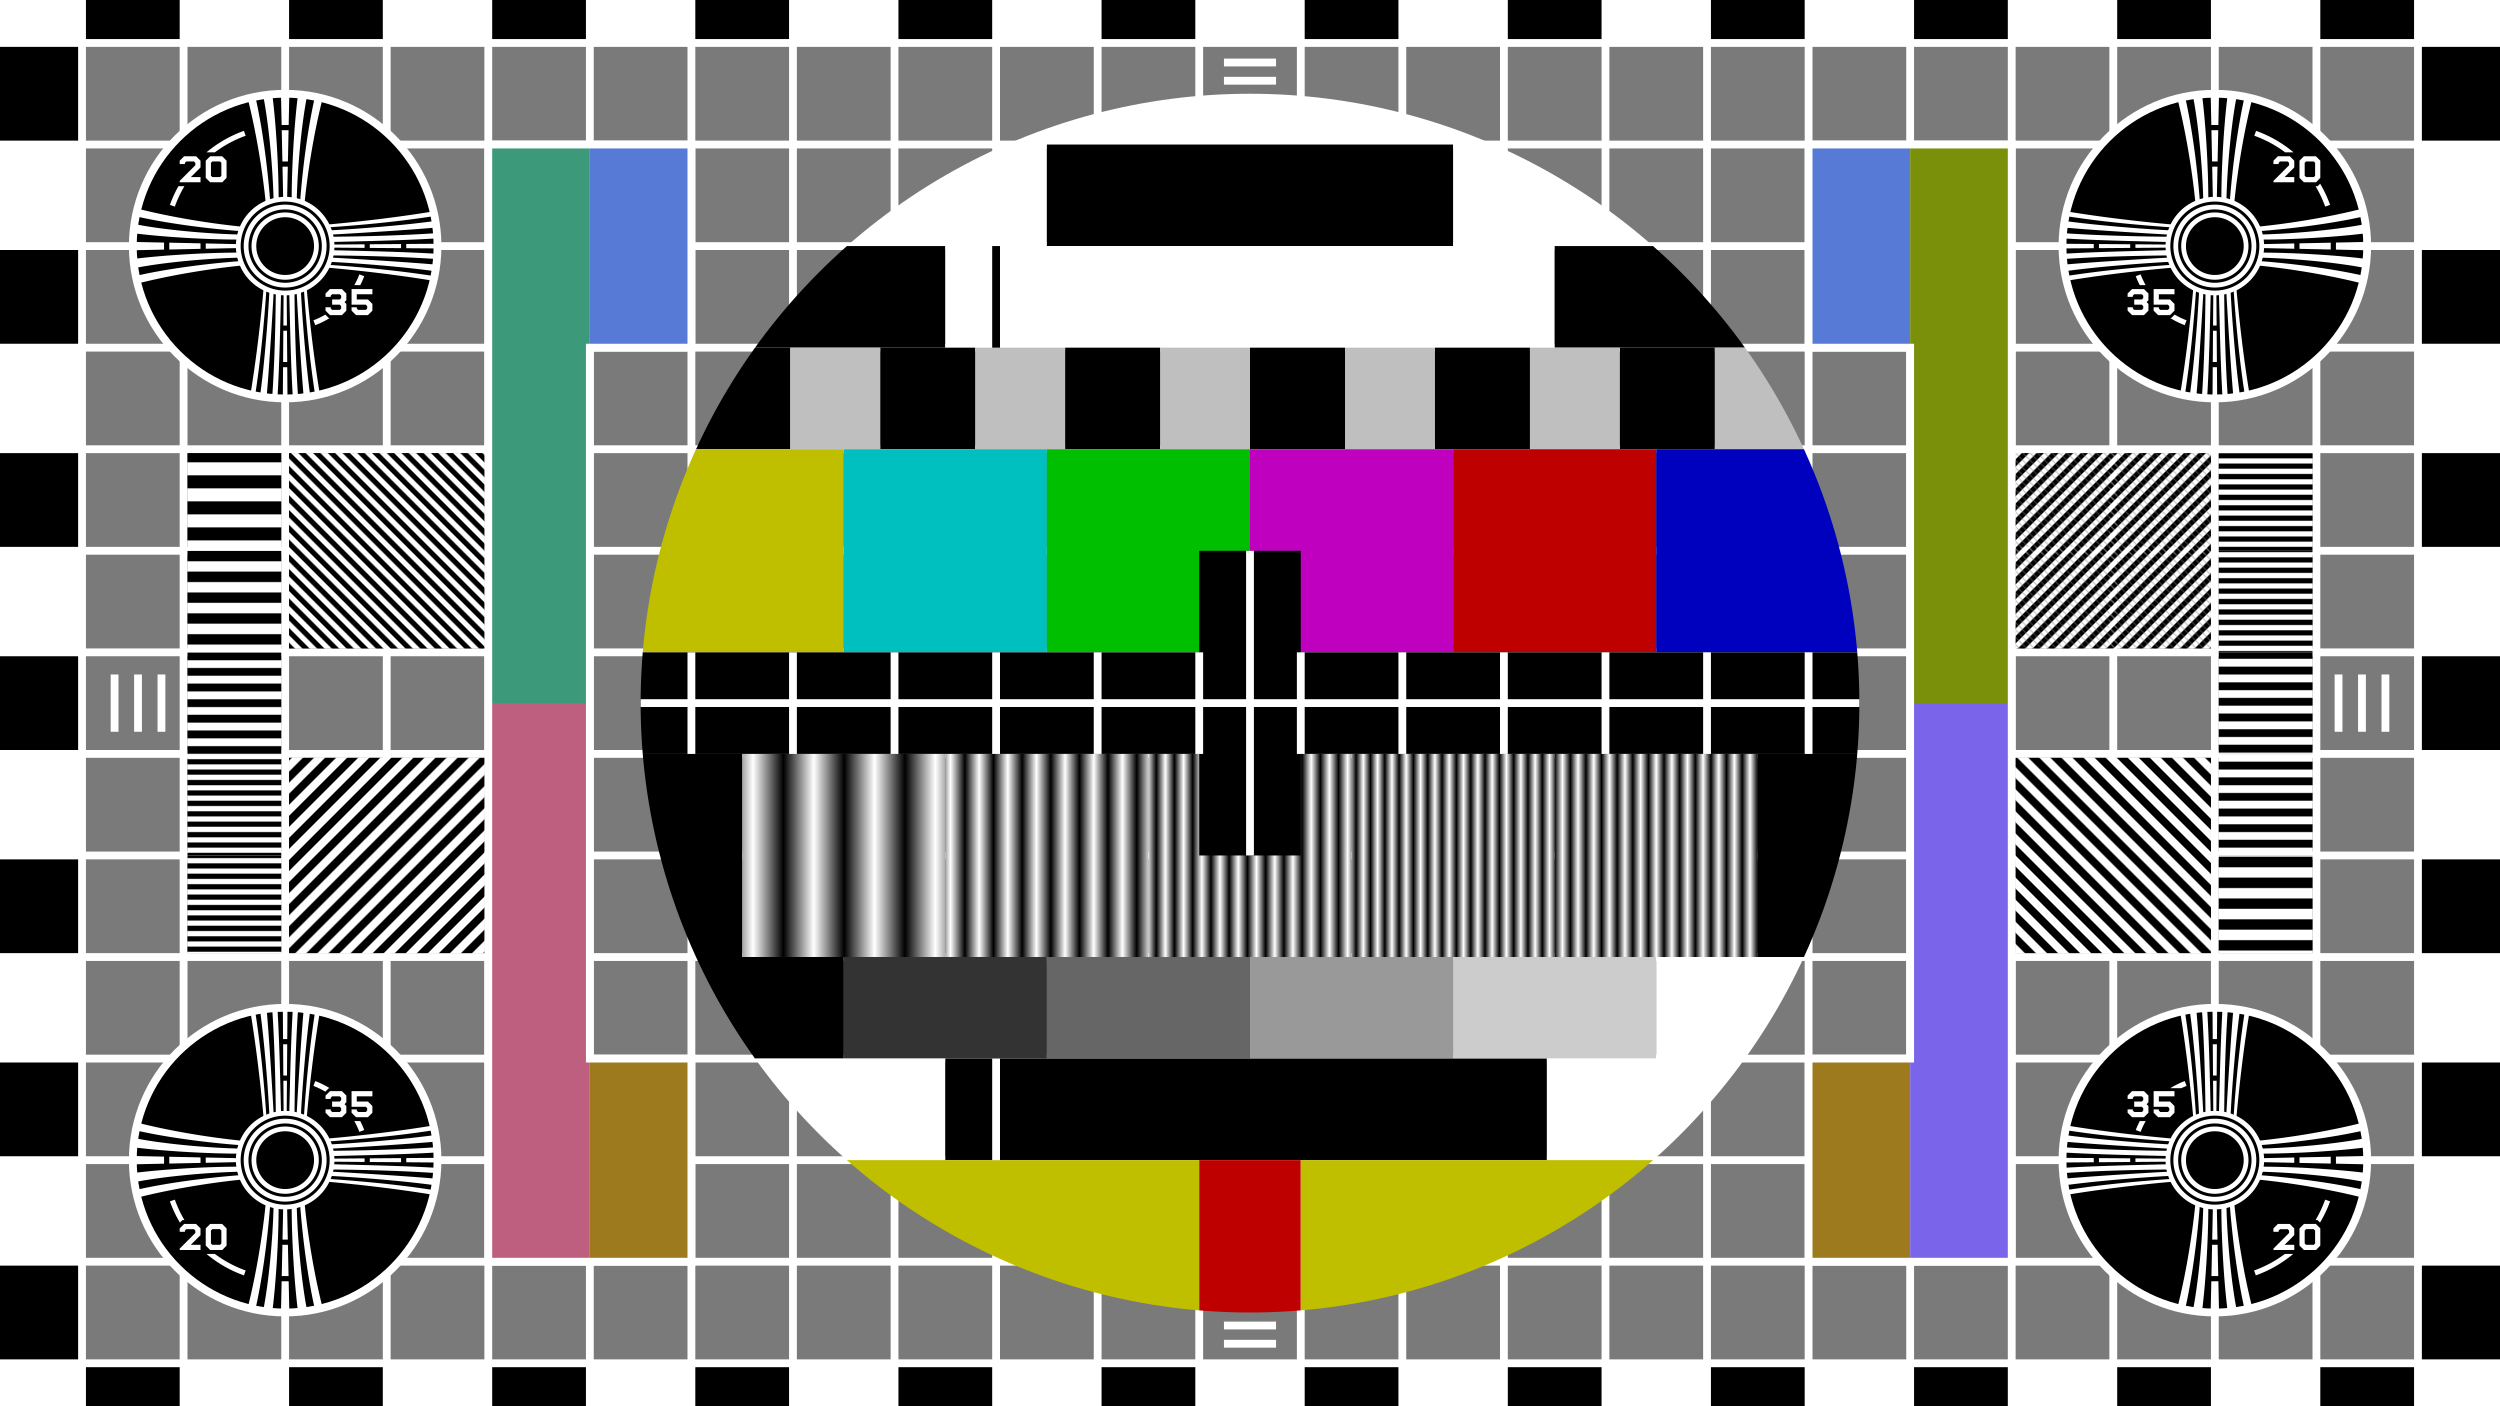 <?xml version="1.0" encoding="UTF-8" standalone="no"?>
<svg
   width="1920"
   height="1080"
   viewBox="0 0 1920 1080"
   id="svg1"
   version="1.2"
   xmlns:xlink="http://www.w3.org/1999/xlink"
   xmlns="http://www.w3.org/2000/svg">
  <defs
     id="defs1">
    <clipPath
       id="clipPath19">
      <circle
         id="circle19"
         cx="960"
         cy="540"
         r="468" />
    </clipPath>
    <linearGradient
       id="linearGradient19"
       gradientUnits="userSpaceOnUse"
       x1="601.667"
       x2="625"
       y1="579"
       y2="579"
       spreadMethod="reflect">
      <stop
         id="stop19"
         offset="0" />
      <stop
         id="stop20"
         offset="1"
         style="stop-color:#ffffff" />
    </linearGradient>
    <linearGradient
       id="linearGradient22"
       gradientUnits="userSpaceOnUse"
       x1="741"
       x2="752"
       y1="579"
       y2="579"
       spreadMethod="reflect">
      <stop
         id="stop21"
         offset="0" />
      <stop
         id="stop22"
         offset="1"
         style="stop-color:#ffffff" />
    </linearGradient>
    <linearGradient
       id="linearGradient24"
       gradientUnits="userSpaceOnUse"
       x1="888"
       x2="895"
       y1="579"
       y2="579"
       spreadMethod="reflect">
      <stop
         id="stop23"
         offset="0" />
      <stop
         id="stop24"
         offset="1"
         style="stop-color:#ffffff" />
    </linearGradient>
    <linearGradient
       id="linearGradient26"
       gradientUnits="userSpaceOnUse"
       x1="1052.5"
       x2="1058"
       y1="579"
       y2="579"
       spreadMethod="reflect">
      <stop
         id="stop25"
         offset="0" />
      <stop
         id="stop26"
         offset="1"
         style="stop-color:#ffffff" />
    </linearGradient>
    <linearGradient
       id="linearGradient28"
       gradientUnits="userSpaceOnUse"
       x1="1194"
       x2="1200"
       y1="579"
       y2="579"
       spreadMethod="reflect">
      <stop
         id="stop27"
         offset="0" />
      <stop
         id="stop28"
         offset="1"
         style="stop-color:#ffffff" />
    </linearGradient>
    <pattern
       id="pattern28"
       x="0"
       y="0"
       width="4"
       height="8"
       patternUnits="userSpaceOnUse"
       patternTransform="rotate(45)">
      <rect
         id="rect29"
         x="0"
         y="0"
         width="4"
         height="4" />
      <rect
         id="rect30"
         x="0"
         y="4"
         width="4"
         height="4"
         style="fill:#ffffff" />
    </pattern>
    <pattern
       id="pattern33"
       x="0"
       y="0"
       width="12"
       height="6"
       patternUnits="userSpaceOnUse"
       patternTransform="rotate(45)">
      <rect
         id="rect31"
         x="0"
         y="0"
         width="6"
         height="6" />
      <rect
         id="rect34"
         x="6"
         y="0"
         width="6"
         height="6"
         style="fill:#ffffff" />
    </pattern>
    <pattern
       id="pattern36"
       x="0"
       y="0"
       width="8"
       height="3.6"
       patternUnits="userSpaceOnUse"
       patternTransform="rotate(45)">
      <rect
         id="rect1"
         x="0"
         y="0"
         width="4"
         height="4" />
      <rect
         id="rect35"
         x="4"
         y="0"
         width="4"
         height="4"
         style="fill:#ffffff" />
    </pattern>
    <pattern
       id="pattern39"
       x="0"
       y="0"
       width="6"
       height="12"
       patternUnits="userSpaceOnUse"
       patternTransform="rotate(45)">
      <rect
         id="rect37"
         x="0"
         y="0"
         width="6"
         height="6" />
      <rect
         id="rect38"
         x="0"
         y="6"
         width="6"
         height="6"
         style="fill:#ffffff" />
    </pattern>
    <pattern
       id="pattern103"
       x="144"
       y="345"
       width="10"
       height="20"
       patternUnits="userSpaceOnUse">
      <rect
         id="rect103"
         x="0"
         y="0"
         width="10"
         height="10" />
      <rect
         id="rect104"
         x="0"
         y="10"
         width="10"
         height="10"
         style="fill:#ffffff" />
    </pattern>
    <pattern
       id="pattern106"
       x="144"
       y="423"
       width="8"
       height="16"
       patternUnits="userSpaceOnUse">
      <rect
         id="rect105"
         x="0"
         y="0"
         width="8"
         height="8" />
      <rect
         id="rect106"
         x="0"
         y="8"
         width="8"
         height="8"
         style="fill:#ffffff" />
    </pattern>
    <pattern
       id="pattern108"
       x="144"
       y="501"
       width="6"
       height="12"
       patternUnits="userSpaceOnUse">
      <rect
         id="rect107"
         x="0"
         y="0"
         width="6"
         height="6" />
      <rect
         id="rect108"
         x="0"
         y="6"
         width="6"
         height="6"
         style="fill:#ffffff" />
    </pattern>
    <pattern
       id="pattern110"
       x="144"
       y="567"
       width="4"
       height="8"
       patternUnits="userSpaceOnUse">
      <rect
         id="rect109"
         x="0"
         y="0"
         width="8"
         height="8" />
      <rect
         id="rect110"
         x="0"
         y="4"
         width="8"
         height="8"
         style="fill:#ffffff" />
    </pattern>
    <pattern
       id="pattern112"
       x="144"
       y="359"
       width="4"
       height="8"
       patternUnits="userSpaceOnUse">
      <rect
         id="rect111"
         x="0"
         y="0"
         width="4"
         height="4" />
      <rect
         id="rect112"
         x="0"
         y="4"
         width="4"
         height="4"
         style="fill:#ffffff" />
    </pattern>
    <pattern
       id="pattern114"
       x="144"
       y="348"
       width="4"
       height="8"
       patternUnits="userSpaceOnUse">
      <rect
         id="rect113"
         x="0"
         y="0"
         width="4"
         height="4" />
      <rect
         id="rect114"
         x="0"
         y="4"
         width="4"
         height="4"
         style="fill:#ffffff" />
    </pattern>
    <pattern
       id="pattern132"
       x="144"
       y="500"
       width="4"
       height="8"
       patternUnits="userSpaceOnUse">
      <rect
         id="rect115"
         x="0"
         y="0"
         width="4"
         height="4" />
      <rect
         id="rect132"
         x="0"
         y="4"
         width="4"
         height="4"
         style="fill:#ffffff" />
    </pattern>
    <pattern
       id="pattern173"
       x="144"
       y="512"
       width="6"
       height="12"
       patternUnits="userSpaceOnUse">
      <rect
         id="rect172"
         x="0"
         y="0"
         width="6"
         height="6" />
      <rect
         id="rect173"
         x="0"
         y="6"
         width="6"
         height="6"
         style="fill:#ffffff" />
    </pattern>
    <pattern
       id="pattern175"
       x="144"
       y="633"
       width="6"
       height="12"
       patternUnits="userSpaceOnUse">
      <rect
         id="rect174"
         x="0"
         y="0"
         width="6"
         height="6" />
      <rect
         id="rect175"
         x="0"
         y="6"
         width="6"
         height="6"
         style="fill:#ffffff" />
    </pattern>
    <pattern
       id="pattern177"
       x="144"
       y="738"
       width="8"
       height="16"
       patternUnits="userSpaceOnUse">
      <rect
         id="rect176"
         x="0"
         y="0"
         width="8"
         height="8" />
      <rect
         id="rect177"
         x="0"
         y="8"
         width="8"
         height="8"
         style="fill:#ffffff" />
    </pattern>
  </defs>
  <rect
     id="rect2"
     width="1794"
     height="1014"
     x="63"
     y="33"
     fill="#7a7a7a" />
  <g
     id="g1"
     style="fill:white">
    <rect
       id="rect3"
       width="63"
       height="33"
       x="0"
       y="0" />
    <rect
       id="rect4"
       width="63"
       height="33"
       x="1857"
       y="0" />
    <rect
       id="rect5"
       width="63"
       height="33"
       x="0"
       y="1047" />
    <rect
       id="rect6"
       width="63"
       height="33"
       x="1857"
       y="1047" />
    <rect
       id="rect7"
       width="78"
       height="33"
       x="141"
       y="0" />
    <rect
       id="rect8"
       width="78"
       height="33"
       x="297"
       y="0" />
    <rect
       id="rect9"
       width="78"
       height="33"
       x="453"
       y="0" />
    <rect
       id="rect10"
       width="78"
       height="33"
       x="609"
       y="0" />
    <rect
       id="rect11"
       width="78"
       height="33"
       x="765"
       y="0" />
    <rect
       id="rect12"
       width="78"
       height="33"
       x="921"
       y="0" />
    <rect
       id="rect13"
       width="78"
       height="33"
       x="1077"
       y="0" />
    <rect
       id="rect14"
       width="78"
       height="33"
       x="1233"
       y="0" />
    <rect
       id="rect15"
       width="78"
       height="33"
       x="1389"
       y="0" />
    <rect
       id="rect16"
       width="78"
       height="33"
       x="1545"
       y="0" />
    <rect
       id="rect17"
       width="78"
       height="33"
       x="1545"
       y="0" />
    <rect
       id="rect18"
       width="78"
       height="33"
       x="1701"
       y="0" />
    <rect
       id="rect19"
       width="63"
       height="78"
       x="0"
       y="111" />
    <rect
       id="rect20"
       width="63"
       height="78"
       x="0"
       y="267" />
    <rect
       id="rect21"
       width="63"
       height="78"
       x="0"
       y="423" />
    <rect
       id="rect22"
       width="63"
       height="78"
       x="0"
       y="579" />
    <rect
       id="rect23"
       width="63"
       height="78"
       x="0"
       y="735" />
    <rect
       id="rect24"
       width="63"
       height="78"
       x="0"
       y="891" />
    <rect
       id="rect25"
       width="63"
       height="78"
       x="1857"
       y="111" />
    <rect
       id="rect26"
       width="63"
       height="78"
       x="1857"
       y="267" />
    <rect
       id="rect27"
       width="63"
       height="78"
       x="1857"
       y="426" />
    <rect
       id="rect28"
       width="63"
       height="78"
       x="1857"
       y="579" />
    <rect
       id="rect32"
       width="63"
       height="78"
       x="1857"
       y="735" />
    <rect
       id="rect33"
       width="63"
       height="78"
       x="1857"
       y="891" />
    <rect
       id="rect36"
       width="78"
       height="33"
       x="141"
       y="1047" />
    <rect
       id="rect39"
       width="78"
       height="33"
       x="297"
       y="1047" />
    <rect
       id="rect40"
       width="78"
       height="33"
       x="453"
       y="1047" />
    <rect
       id="rect41"
       width="78"
       height="33"
       x="609"
       y="1047" />
    <rect
       id="rect42"
       width="78"
       height="33"
       x="765"
       y="1047" />
    <rect
       id="rect43"
       width="78"
       height="33"
       x="921"
       y="1047" />
    <rect
       id="rect44"
       width="78"
       height="33"
       x="1077"
       y="1047" />
    <rect
       id="rect45"
       width="78"
       height="33"
       x="1233"
       y="1047" />
    <rect
       id="rect46"
       width="78"
       height="33"
       x="1389"
       y="1047" />
    <rect
       id="rect47"
       width="78"
       height="33"
       x="1545"
       y="1047" />
    <rect
       id="rect48"
       width="78"
       height="33"
       x="1545"
       y="1047" />
    <rect
       id="rect49"
       width="78"
       height="33"
       x="1701"
       y="1047" />
  </g>
  <g
     id="g2">
    <rect
       id="rect50"
       width="78"
       height="33"
       x="63"
       y="0" />
    <rect
       id="rect51"
       width="78"
       height="33"
       x="219"
       y="0" />
    <rect
       id="rect52"
       width="78"
       height="33"
       x="375"
       y="0" />
    <rect
       id="rect53"
       width="78"
       height="33"
       x="531"
       y="0" />
    <rect
       id="rect54"
       width="78"
       height="33"
       x="687"
       y="0" />
    <rect
       id="rect55"
       width="78"
       height="33"
       x="843"
       y="0" />
    <rect
       id="rect56"
       width="78"
       height="33"
       x="999"
       y="0" />
    <rect
       id="rect57"
       width="78"
       height="33"
       x="1155"
       y="0" />
    <rect
       id="rect58"
       width="78"
       height="33"
       x="1311"
       y="0" />
    <rect
       id="rect59"
       width="78"
       height="33"
       x="1467"
       y="0" />
    <rect
       id="rect60"
       width="78"
       height="33"
       x="1623"
       y="0" />
    <rect
       id="rect61"
       width="78"
       height="33"
       x="1779"
       y="0" />
    <rect
       id="rect62"
       width="63"
       height="78"
       x="0"
       y="33" />
    <rect
       id="rect63"
       width="63"
       height="78"
       x="0"
       y="189" />
    <rect
       id="rect64"
       width="63"
       height="78"
       x="0"
       y="345" />
    <rect
       id="rect65"
       width="63"
       height="78"
       x="0"
       y="501" />
    <rect
       id="rect66"
       width="63"
       height="78"
       x="0"
       y="657" />
    <rect
       id="rect67"
       width="63"
       height="78"
       x="0"
       y="813" />
    <rect
       id="rect68"
       width="63"
       height="78"
       x="0"
       y="969" />
    <rect
       id="rect69"
       width="63"
       height="78"
       x="1857"
       y="33" />
    <rect
       id="rect70"
       width="63"
       height="78"
       x="1857"
       y="189" />
    <rect
       id="rect71"
       width="63"
       height="78"
       x="1857"
       y="345" />
    <rect
       id="rect72"
       width="63"
       height="78"
       x="1857"
       y="501" />
    <rect
       id="rect73"
       width="63"
       height="78"
       x="1857"
       y="657" />
    <rect
       id="rect74"
       width="63"
       height="78"
       x="1857"
       y="813" />
    <rect
       id="rect75"
       width="63"
       height="78"
       x="1857"
       y="969" />
    <rect
       id="rect76"
       width="78"
       height="33"
       x="63"
       y="1047" />
    <rect
       id="rect77"
       width="78"
       height="33"
       x="219"
       y="1047" />
    <rect
       id="rect78"
       width="78"
       height="33"
       x="375"
       y="1047" />
    <rect
       id="rect79"
       width="78"
       height="33"
       x="531"
       y="1047" />
    <rect
       id="rect80"
       width="78"
       height="33"
       x="687"
       y="1047" />
    <rect
       id="rect81"
       width="78"
       height="33"
       x="843"
       y="1047" />
    <rect
       id="rect82"
       width="78"
       height="33"
       x="999"
       y="1047" />
    <rect
       id="rect83"
       width="78"
       height="33"
       x="1155"
       y="1047" />
    <rect
       id="rect84"
       width="78"
       height="33"
       x="1311"
       y="1047" />
    <rect
       id="rect85"
       width="78"
       height="33"
       x="1467"
       y="1047" />
    <rect
       id="rect86"
       width="78"
       height="33"
       x="1623"
       y="1047" />
    <rect
       id="rect87"
       width="78"
       height="33"
       x="1779"
       y="1047" />
  </g>
  <g
     id="g3"
     style="stroke:#fff;stroke-width:6">
    <line
       id="line80"
       x1="63"
       x2="63"
       y1="0"
       y2="1080" />
    <line
       id="line79"
       x1="141"
       x2="141"
       y1="0"
       y2="1080" />
    <line
       id="line81"
       x1="219"
       x2="219"
       y1="0"
       y2="1080" />
    <line
       id="line82"
       x1="297"
       x2="297"
       y1="0"
       y2="1080" />
    <line
       id="line83"
       x1="375"
       x2="375"
       y1="0"
       y2="1080" />
    <line
       id="line84"
       x1="453"
       x2="453"
       y1="0"
       y2="1080" />
    <line
       id="line85"
       x1="531"
       x2="531"
       y1="0"
       y2="1080" />
    <line
       id="line86"
       x1="609"
       x2="609"
       y1="0"
       y2="1080" />
    <line
       id="line87"
       x1="687"
       x2="687"
       y1="0"
       y2="1080" />
    <line
       id="line88"
       x1="765"
       x2="765"
       y1="0"
       y2="1080" />
    <line
       id="line89"
       x1="843"
       x2="843"
       y1="0"
       y2="1080" />
    <line
       id="line90"
       x1="921"
       x2="921"
       y1="0"
       y2="1080" />
    <line
       id="line91"
       x1="999"
       x2="999"
       y1="0"
       y2="1080" />
    <line
       id="line92"
       x1="1077"
       x2="1077"
       y1="0"
       y2="1080" />
    <line
       id="line93"
       x1="1155"
       x2="1155"
       y1="0"
       y2="1080" />
    <line
       id="line94"
       x1="1233"
       x2="1233"
       y1="0"
       y2="1080" />
    <line
       id="line95"
       x1="1311"
       x2="1311"
       y1="0"
       y2="1080" />
    <line
       id="line96"
       x1="1389"
       x2="1389"
       y1="0"
       y2="1080" />
    <line
       id="line97"
       x1="1467"
       x2="1467"
       y1="0"
       y2="1080" />
    <line
       id="line98"
       x1="1545"
       x2="1545"
       y1="0"
       y2="1080" />
    <line
       id="line99"
       x1="1623"
       x2="1623"
       y1="0"
       y2="1080" />
    <line
       id="line100"
       x1="1701"
       x2="1701"
       y1="0"
       y2="1080" />
    <line
       id="line101"
       x1="1779"
       x2="1779"
       y1="0"
       y2="1080" />
    <line
       id="line102"
       x1="1857"
       x2="1857"
       y1="0"
       y2="1080" />
    <line
       id="line103"
       x1="0"
       x2="1920"
       y1="33"
       y2="33" />
    <line
       id="line104"
       x1="0"
       x2="1920"
       y1="111"
       y2="111" />
    <line
       id="line105"
       x1="0"
       x2="1920"
       y1="189"
       y2="189" />
    <line
       id="line106"
       x1="0"
       x2="1920"
       y1="267"
       y2="267" />
    <line
       id="line107"
       x1="0"
       x2="1920"
       y1="345"
       y2="345" />
    <line
       id="line108"
       x1="0"
       x2="1920"
       y1="423"
       y2="423" />
    <line
       id="line109"
       x1="0"
       x2="1920"
       y1="501"
       y2="501" />
    <line
       id="line110"
       x1="0"
       x2="1920"
       y1="579"
       y2="579" />
    <line
       id="line111"
       x1="0"
       x2="1920"
       y1="657"
       y2="657" />
    <line
       id="line112"
       x1="0"
       x2="1920"
       y1="735"
       y2="735" />
    <line
       id="line113"
       x1="0"
       x2="1920"
       y1="813"
       y2="813" />
    <line
       id="line114"
       x1="0"
       x2="1920"
       y1="891"
       y2="891" />
    <line
       id="line115"
       x1="0"
       x2="1920"
       y1="969"
       y2="969" />
    <line
       id="line116"
       x1="0"
       x2="1920"
       y1="1047"
       y2="1047" />
  </g>
  <g
     id="g4">
    <rect
       id="rect117"
       x="453"
       y="111"
       width="78"
       height="156"
       style="fill:#577ad6" />
    <rect
       id="rect116"
       x="1389"
       y="111"
       width="78"
       height="156"
       style="fill:#577ad6" />
    <rect
       id="rect118"
       x="453"
       y="813"
       width="78"
       height="156"
       style="fill:#9d7a1e" />
    <rect
       id="rect119"
       x="375"
       y="111"
       width="78"
       height="429"
       style="fill:#3c9a7a" />
    <rect
       id="rect120"
       x="375"
       y="540"
       width="78"
       height="429"
       style="fill:#bf5f80" />
    <rect
       id="rect121"
       x="1389"
       y="813"
       width="78"
       height="156"
       style="fill:#9d7a1e" />
    <rect
       id="rect122"
       x="1467"
       y="111"
       width="78"
       height="429"
       style="fill:#7a900b" />
    <rect
       id="rect123"
       x="1467"
       y="540"
       width="78"
       height="429"
       style="fill:#7a64e9" />
    <path
       id="path124"
       d="M 375 111 H 531 V 267 H 453 V 813 H 531 V 969 H 375 Z"
       style="fill:none;stroke:#ffffff;stroke-width:6" />
    <path
       id="path123"
       d="M 1545 111 H 1389 V 267 H 1467 V 813 H 1389 V 969 H 1545 Z"
       style="fill:none;stroke:#ffffff;stroke-width:6" />
  </g>
  <g
     id="g5"
     clip-path="url(#clipPath19)">
    <rect
       id="rect125"
       x="492"
       y="72"
       width="936"
       height="39"
       style="fill:#ffffff" />
    <rect
       id="rect126"
       x="492"
       y="111"
       width="312"
       height="78"
       style="fill:#ffffff" />
    <rect
       id="rect124"
       x="804"
       y="111"
       width="312"
       height="78" />
    <rect
       id="rect127"
       x="1116"
       y="111"
       width="312"
       height="78"
       style="fill:#ffffff" />
    <rect
       id="rect128"
       x="492"
       y="189"
       width="234"
       height="78" />
    <rect
       id="rect129"
       x="726"
       y="189"
       width="468"
       height="78"
       style="fill:#ffffff" />
    <rect
       id="rect130"
       x="1194"
       y="189"
       width="234"
       height="78" />
    <rect
       id="rect131"
       width="73"
       height="78"
       x="534"
       y="267" />
    <rect
       id="rect134"
       width="73"
       height="78"
       x="676"
       y="267" />
    <rect
       id="rect133"
       width="73"
       height="78"
       x="818"
       y="267" />
    <rect
       id="rect88"
       width="73"
       height="78"
       x="960"
       y="267" />
    <rect
       id="rect135"
       width="73"
       height="78"
       x="1102"
       y="267" />
    <rect
       id="rect136"
       width="73"
       height="78"
       x="1244"
       y="267" />
    <rect
       style="fill:#bfbfbf"
       id="rect137"
       width="42"
       height="78"
       x="492"
       y="267" />
    <rect
       style="fill:#bfbfbf"
       id="rect138"
       width="69"
       height="78"
       x="607"
       y="267" />
    <rect
       style="fill:#bfbfbf"
       id="rect139"
       width="69"
       height="78"
       x="749"
       y="267" />
    <rect
       style="fill:#bfbfbf"
       id="rect140"
       width="69"
       height="78"
       x="891"
       y="267" />
    <rect
       style="fill:#bfbfbf"
       id="rect141"
       width="69"
       height="78"
       x="1033"
       y="267" />
    <rect
       style="fill:#bfbfbf"
       id="rect142"
       width="69"
       height="78"
       x="1175"
       y="267" />
    <rect
       style="fill:#bfbfbf"
       id="rect143"
       width="69"
       height="78"
       x="1317"
       y="267" />
    <rect
       style="fill:#000000"
       id="rect144"
       width="42"
       height="78"
       x="1386"
       y="267" />
    <rect
       style="fill:#bfbf00"
       id="rect145"
       width="156"
       height="156"
       x="492"
       y="345" />
    <rect
       style="fill:#00bfbf"
       id="rect146"
       width="156"
       height="156"
       x="648"
       y="345" />
    <rect
       style="fill:#00bf00"
       id="rect147"
       width="156"
       height="156"
       x="804"
       y="345" />
    <rect
       style="fill:#bf00bf"
       id="rect148"
       width="156"
       height="156"
       x="960"
       y="345" />
    <rect
       style="fill:#bf0000"
       id="rect149"
       width="156"
       height="156"
       x="1116"
       y="345" />
    <rect
       style="fill:#0000bf"
       id="rect150"
       width="156"
       height="156"
       x="1272"
       y="345" />
    <rect
       id="rect151"
       width="936"
       height="78"
       x="492"
       y="501" />
    <rect
       id="rect152"
       width="78"
       height="156"
       x="492"
       y="579" />
    <rect
       id="rect153"
       width="156"
       height="156"
       x="570"
       y="579"
       style="fill:url(#linearGradient19)" />
    <rect
       id="rect154"
       width="156"
       height="156"
       x="726"
       y="579"
       style="fill:url(#linearGradient22)" />
    <rect
       id="rect155"
       width="156"
       height="156"
       x="882"
       y="579"
       style="fill:url(#linearGradient24)" />
    <rect
       id="rect156"
       width="156"
       height="156"
       x="1038"
       y="579"
       style="fill:url(#linearGradient26)" />
    <rect
       id="rect157"
       width="156"
       height="156"
       x="1194"
       y="579"
       style="fill:url(#linearGradient28)" />
    <rect
       id="rect158"
       width="78"
       height="156"
       x="1350"
       y="579" />
    <rect
       style="fill:#000000"
       id="rect159"
       width="156"
       height="78"
       x="492"
       y="735" />
    <rect
       style="fill:#333333"
       id="rect160"
       width="156"
       height="78"
       x="648"
       y="735" />
    <rect
       style="fill:#666666"
       id="rect161"
       width="156"
       height="78"
       x="804"
       y="735" />
    <rect
       style="fill:#999999"
       id="rect162"
       width="156"
       height="78"
       x="960"
       y="735" />
    <rect
       style="fill:#cccccc"
       id="rect163"
       width="156"
       height="78"
       x="1116"
       y="735" />
    <rect
       style="fill:#ffffff"
       id="rect164"
       width="156"
       height="78"
       x="1272"
       y="735" />
    <rect
       id="rect165"
       x="492"
       y="813"
       width="234"
       height="78"
       style="fill:#ffffff" />
    <rect
       id="rect166"
       x="726"
       y="813"
       width="462"
       height="78" />
    <rect
       id="rect167"
       x="1188"
       y="813"
       width="240"
       height="78"
       style="fill:#ffffff" />
    <rect
       style="fill:#bfbf00"
       id="rect168"
       width="429"
       height="117"
       x="492"
       y="891" />
    <rect
       style="fill:#bf0000"
       id="rect169"
       width="78"
       height="117"
       x="921"
       y="891" />
    <rect
       style="fill:#bfbf00"
       id="rect170"
       width="429"
       height="117"
       x="999"
       y="891" />
    <rect
       id="rect171"
       width="78"
       height="234"
       x="921"
       y="423" />
    <g
       id="g6"
       style="stroke:#ffffff;stroke-width:6">
      <line
         id="line4"
         x1="492"
         x2="1429"
         y1="540"
         y2="540" />
      <line
         id="line5"
         x1="960"
         x2="960"
         y1="423"
         y2="657" />
      <line
         id="line6"
         x1="531"
         x2="531"
         y1="501"
         y2="579" />
      <line
         id="line7"
         x1="609"
         x2="609"
         y1="501"
         y2="579" />
      <line
         id="line8"
         x1="687"
         x2="687"
         y1="501"
         y2="579" />
      <line
         id="line9"
         x1="765"
         x2="765"
         y1="501"
         y2="579" />
      <line
         id="line10"
         x1="843"
         x2="843"
         y1="501"
         y2="579" />
      <line
         id="line11"
         x1="921"
         x2="921"
         y1="501"
         y2="579" />
      <line
         id="line12"
         x1="999"
         x2="999"
         y1="501"
         y2="579" />
      <line
         id="line13"
         x1="1077"
         x2="1077"
         y1="501"
         y2="579" />
      <line
         id="line14"
         x1="1155"
         x2="1155"
         y1="501"
         y2="579" />
      <line
         id="line15"
         x1="1233"
         x2="1233"
         y1="501"
         y2="579" />
      <line
         id="line16"
         x1="1311"
         x2="1311"
         y1="501"
         y2="579" />
      <line
         id="line17"
         x1="1389"
         x2="1389"
         y1="501"
         y2="579" />
    </g>
    <line
       id="line18"
       x1="765"
       x2="765"
       y1="189"
       y2="267"
       style="stroke:#000000;stroke-width:6px" />
    <line
       id="line19"
       x1="765"
       x2="765"
       y1="813"
       y2="891"
       style="stroke:#ffffff;stroke-width:6px" />
  </g>
  <g
     id="g7">
    <rect
       id="rect89"
       width="150"
       height="150"
       x="222"
       y="348"
       style="fill:url(#pattern28)" />
    <rect
       id="rect90"
       width="150"
       height="150"
       x="222"
       y="582"
       style="fill:url(#pattern33)" />
    <rect
       id="rect91"
       width="150"
       height="150"
       x="1548"
       y="348"
       style="fill:url(#pattern36)" />
    <rect
       id="rect92"
       width="150"
       height="150"
       x="1548"
       y="582"
       style="fill:url(#pattern39)" />
    <rect
       id="rect93"
       width="72"
       height="75"
       x="144"
       y="348"
       style="fill:url(#pattern103)" />
    <rect
       id="rect94"
       width="72"
       height="78"
       x="144"
       y="423"
       style="fill:url(#pattern106)" />
    <rect
       id="rect95"
       width="72"
       height="78"
       x="144"
       y="501"
       style="fill:url(#pattern108)" />
    <rect
       id="rect96"
       width="72"
       height="78"
       x="144"
       y="579"
       style="fill:url(#pattern110)" />
    <rect
       id="rect97"
       width="72"
       height="75"
       x="144"
       y="657"
       style="fill:url(#pattern112)" />
    <rect
       id="rect98"
       width="72"
       height="75"
       x="1704"
       y="348"
       style="fill:url(#pattern114)" />
    <rect
       id="rect99"
       width="72"
       height="78"
       x="1704"
       y="423"
       style="fill:url(#pattern132)" />
    <rect
       id="rect100"
       width="72"
       height="78"
       x="1704"
       y="501"
       style="fill:url(#pattern173)" />
    <rect
       id="rect101"
       width="72"
       height="78"
       x="1704"
       y="579"
       style="fill:url(#pattern175)" />
    <rect
       id="rect102"
       width="72"
       height="75"
       x="1704"
       y="657"
       style="fill:url(#pattern177)" />
  </g>
  <g
     id="g176"
     style="stroke:#ffffff;stroke-width:6">
    <line
       id="line20"
       x1="940"
       x2="980"
       y1="48"
       y2="48" />
    <line
       id="line21"
       x1="940"
       x2="980"
       y1="62"
       y2="62" />
    <line
       id="line22"
       x1="940"
       x2="980"
       y1="1018"
       y2="1018" />
    <line
       id="line23"
       x1="940"
       x2="980"
       y1="1032"
       y2="1032" />
    <line
       id="line117"
       x1="124"
       x2="124"
       y1="518"
       y2="562" />
    <line
       id="line172"
       x1="106"
       x2="106"
       y1="518"
       y2="562" />
    <line
       id="line173"
       x1="88"
       x2="88"
       y1="518"
       y2="562" />
    <line
       id="line174"
       x1="1832"
       x2="1832"
       y1="518"
       y2="562" />
    <line
       id="line175"
       x1="1814"
       x2="1814"
       y1="518"
       y2="562" />
    <line
       id="line176"
       x1="1796"
       x2="1796"
       y1="518"
       y2="562" />
  </g>
  <g
     id="g230">
    <circle
       id="circle176"
       cx="219"
       cy="189"
       r="117"
       style="fill:black;stroke:white;stroke-width:6" />
    <path
       id="path180"
       d="m 219,153 a 36,36 0 0 1 36,36 a 36,36 0 0 1 -36,36 a 36,36 0 0 1 -36,-36 a 36,36 0 0 1 36,-36 z m 0,6 a 30,30 0 0 1 30,30 a 30,30 0 0 1 -30,30 a 30,30 0 0 1 -30,-30 a 30,30 0 0 1 30,-30 z m 0,6 a 24,24 0 0 1 24,24 a 24,24 0 0 1 -24,24 a 24,24 0 0 1 -24,-24 a 24,24 0 0 1 24,-24 z"
       style="stroke:white;stroke-width:3.66" />
    <g
       id="g51"
       style="fill:#ffffff">
      <path
         d="m 224.007 153.35 c 0 -26.032 2.142 -59.867 4.894 -80.93 a 117 117 0 0 1 7.018 0.81 c -4.305 21.416 -7.445 55.135 -8.037 80.883 a 36 36 0 0 0 -3.875 -0.763 z"
         id="path11" />
      <path
         d="m 213.993,153.35 c 0,-26.032 -2.142,-59.867 -4.894,-80.93 a 117,117 0 0 0 -7.018,0.81 c 4.305,21.416 7.445,55.135 8.037,80.883 a 36,36 0 0 1 3.875,-0.763 z"
         id="path12" />
      <path
         d="m 230.488 154.882 c 2.056 -27.448 6.242 -58.26 11.412 -80.619 a 117 117 0 0 1 5.872 1.33 c -5.926 23.238 -11.158 53.12 -13.902 80.622 a 36 36 0 0 0 -3.382 -1.332 z"
         id="path13" />
      <path
         d="m 207.512,154.882 c -2.056,-27.448 -6.242,-58.26 -11.412,-80.619 a 117,117 0 0 0 -5.872,1.33 c 5.926,23.238 11.158,53.12 13.902,80.622 a 36,36 0 0 1 3.382,-1.332 z"
         id="path14" />
      <path
         d="m 215.79 72.044 a 117 117 0 0 1 6.42 0 l -0.504 23.956 h -5.412 z"
         id="path3" />
      <path
         d="m 216.378,100 h 5.244 l -0.505,24 h -4.234 z"
         id="path4" />
      <path
         d="m 216.967 128 h 4.066 l -0.527 25.032 a 36 36 0 0 0 -3.012 0 z"
         id="path5" />
    </g>
    <path
       d="m 222.15,224.862 2.771,80.988"
       id="path23" />
    <g
       id="g52"
       style="fill:#ffffff">
      <path
         d="m 222.15 224.862 c 0.674 27.162 1.209 54.418 2.771 80.988 a 117 117 0 0 0 4.045 -0.275 c -1.825 -26.997 -2.517 -54.122 -2.807 -81.294 a 36 36 0 0 1 -4.009 0.581 z"
         id="path18" />
      <path
         d="m 227.809 223.905 c 1.247 23.403 3.878 64.1 5.462 81.221 a 117 117 0 0 0 5.065 -0.735 c -3.361 -23.785 -6.321 -61.605 -7.269 -81.474 a 36 36 0 0 1 -3.259 0.989 z"
         id="path19" />
      <path
         d="m 233.367 222.009 c 1.898 27.384 4.453 54.158 8.711 81.692 a 117 117 0 0 0 3.576 -0.778 c -4.432 -27.077 -7.685 -54.416 -10.145 -81.932 a 36 36 0 0 1 -2.141 1.017 z"
         id="path20" />
      <path
         d="m 215.851,224.862 c -0.674,27.162 -1.209,54.418 -2.771,80.988 a 117,117 0 0 1 -4.045,-0.275 c 1.825,-26.997 2.517,-54.122 2.807,-81.294 a 36,36 0 0 0 4.009,0.581 z"
         id="path24" />
      <path
         d="m 210.191,223.905 c -1.247,23.403 -3.878,64.1 -5.462,81.221 a 117,117 0 0 1 -5.065,-0.735 c 3.361,-23.785 6.321,-61.605 7.269,-81.474 a 36,36 0 0 0 3.259,0.989 z"
         id="path25" />
      <path
         d="m 204.634,222.009 c -1.898,27.384 -4.453,54.158 -8.711,81.692 a 117,117 0 0 1 -3.576,-0.778 c 4.432,-27.077 7.685,-54.416 10.145,-81.932 a 36,36 0 0 0 2.141,1.017 z"
         id="path26" />
      <path
         d="m 217.819 224.981 a 36 36 0 0 0 2.361 0 l 0.191 25.019 h -2.743 z"
         id="path33" />
      <path
         d="m 217.598,254 h 2.804 l 0.183,24 h -3.169 z"
         id="path34" />
      <path
         d="m 217.385,282 h 3.23 l 0.183,23.986 a 117,117 0 0 1 -3.596,0 z"
         id="path35" />
    </g>
    <use
       x="0"
       y="0"
       xlink:href="#g51"
       id="use51"
       transform="rotate(-90,219,189)" />
    <use
       x="0"
       y="0"
       xlink:href="#g52"
       id="use52"
       transform="rotate(-90,219,189)" />
  </g>
  <g
     id="g9">
    <g
       id="g8" />
  </g>
  <g
     id="g190"
     style="fill:#ffffff">
    <path
       d="m 254,228 h -4 v -2.585 L 253.415,222 h 9.169 l 3.415,3.415 v 5.169 l -1.415,1.415 1.415,1.415 v 5.169 L 262.585,242 h -9.169 L 250,238.585 V 236 l 4,-1e-5 v 0.928 L 255.072,238 h 5.855 l 1.072,-1.072 1e-5,-1.855 L 260.928,234 h -5.855 v -4 h 5.855 l 1.072,-1.072 -1e-5,-1.855 L 260.928,226 h -5.855 L 254,227.072 Z"
       id="path187" />
    <path
       d="m 286,226 h -12 v 4 h 8.585 l 3.415,3.415 v 5.169 L 282.585,242 h -9.169 L 270,238.585 V 236 h 4 v 0.928 L 275.072,238 h 5.855 l 1.072,-1.072 1e-5,-1.855 L 280.928,234 H 270 v -12 h 16 z"
       id="path188" />
  </g>
  <path
     style="fill:#ffffff"
     d="m 240.713 246.005 a 61 61 0 0 0 9.153 -4.39 l 2.624 2.622 l 0.76 0.008 a 65 65 0 0 1 -11.113 5.499 z"
     id="path195" />
  <path
     style="fill:#ffffff"
     d="m 272.113 219 a 61 61 0 0 0 3.892 -8.287 l 3.738 1.424 a 65 65 0 0 1 -3.081 6.865 z"
     id="path196" />
  <path
     d="m 130.495 157.333 a 94 94 0 0 1 6.53 -14.333 l 4.62 -0.002 a 90 90 0 0 0 -7.384 15.682 z"
     id="path227"
     style="fill:#ffffff" />
  <path
     d="m 158.575 116.995 a 94 94 0 0 1 28.758 -16.5 l 1.347 3.766 a 90 90 0 0 0 -23.676 12.736 z"
     id="path228"
     style="fill:#ffffff" />
  <use
     x="0"
     y="0"
     xlink:href="#g230"
     id="use248"
     transform="matrix(-1,0,0,1,1920,0)" />
  <use
     x="0"
     y="0"
     xlink:href="#g10"
     id="use249"
     transform="translate(1608)" />
  <use
     x="0"
     y="0"
     xlink:href="#g190"
     id="use250"
     transform="translate(1384)" />
  <use
     x="0"
     y="0"
     xlink:href="#path195"
     id="use251"
     transform="matrix(-1,0,0,1,1920,0)" />
  <use
     x="0"
     y="0"
     xlink:href="#path196"
     id="use252"
     transform="matrix(-1,0,0,1,1920,0)" />
  <use
     x="0"
     y="0"
     xlink:href="#path228"
     id="use254"
     transform="matrix(-1,0,0,1,1920,0)" />
  <use
     x="0"
     y="0"
     xlink:href="#use248"
     id="use255"
     transform="rotate(180,960,540)" />
  <use
     x="0"
     y="0"
     xlink:href="#use249"
     id="use256"
     transform="translate(-1608,820)" />
  <use
     x="0"
     y="0"
     xlink:href="#use250"
     id="use257"
     transform="translate(-1384,616)" />
  <use
     x="0"
     y="0"
     xlink:href="#use251"
     id="use258"
     transform="rotate(180,960,540)" />
  <use
     x="0"
     y="0"
     xlink:href="#use252"
     id="use259"
     transform="rotate(180,960,540)" />
  <use
     x="0"
     y="0"
     xlink:href="#use254"
     id="use261"
     transform="rotate(180,960,540)" />
  <use
     x="0"
     y="0"
     xlink:href="#use255"
     id="use262"
     transform="matrix(-1,0,0,1,1920,0)" />
  <use
     x="0"
     y="0"
     xlink:href="#use256"
     id="use263"
     transform="translate(1608)" />
  <use
     x="0"
     y="0"
     xlink:href="#use257"
     id="use264"
     transform="translate(1384)" />
  <path
     style="fill:#ffffff"
     d="m 1666.75 835.756 h 8.384 a 61 61 0 0 1 4.153 -1.76 l -1.424 -3.738 a 65 65 0 0 0 -11.113 5.499 z"
     id="use265" />
  <use
     x="0"
     y="0"
     xlink:href="#use259"
     id="use266"
     transform="matrix(-1,0,0,1,1920,0)" />
  <use
     x="0"
     y="0"
     xlink:href="#use261"
     id="use268"
     transform="matrix(-1,0,0,1,1919.805,0)" />
  <g
     id="g10"
     style="fill:#ffffff">
    <path
       style="fill-rule:evenodd"
       d="m 138,126 v -2.585 L 141.415,120 h 9.169 l 3.415,3.415 v 5.169 L 146.585,136 h 7.415 v 4 H 138 v -1.072 l 12,-12 -1e-5,-1.855 L 148.928,124 h -5.855 L 142,125.072 v 0.928 z"
       id="path1" />
    <path
       d="m 161.415,120 -3.415,3.415 v 13.169 L 161.415,140 h 9.304 L 174,136.585 V 123.415 L 170.585,120 Z m 1.657,4 h 5.855 L 170,125.072 v 9.855 L 169.062,136 h -5.99 L 162,134.928 v -9.855 z"
       style="fill-rule:evenodd"
       id="path16-4" />
  </g>
  <path
     d="m 1778.355 937.002 a 94 94 0 0 0 7.384 -15.682 l 3.766 1.347 a 90 90 0 0 1 -7.739 16.272 l -1.937 -1.937 z"
     id="path181"
     style="fill:#ffffff" />
  <path
     style="fill:#ffffff"
     d="m 134.261 921.319 a 90 90 0 0 0 7.384 15.682 l -1.473 0 l -1.995 1.994 a 94 94 0 0 1 -7.682 -16.328 z"
     id="path183" />
  <path
     id="path179"
     d="m 1785.739 158.68 a 90 90 0 0 0 -7.384 -15.682 l 1.608 0.001 l 1.911 -1.909 a 94 94 0 0 1 7.631 16.243 z"
     style="fill:#ffffff" />
</svg>
